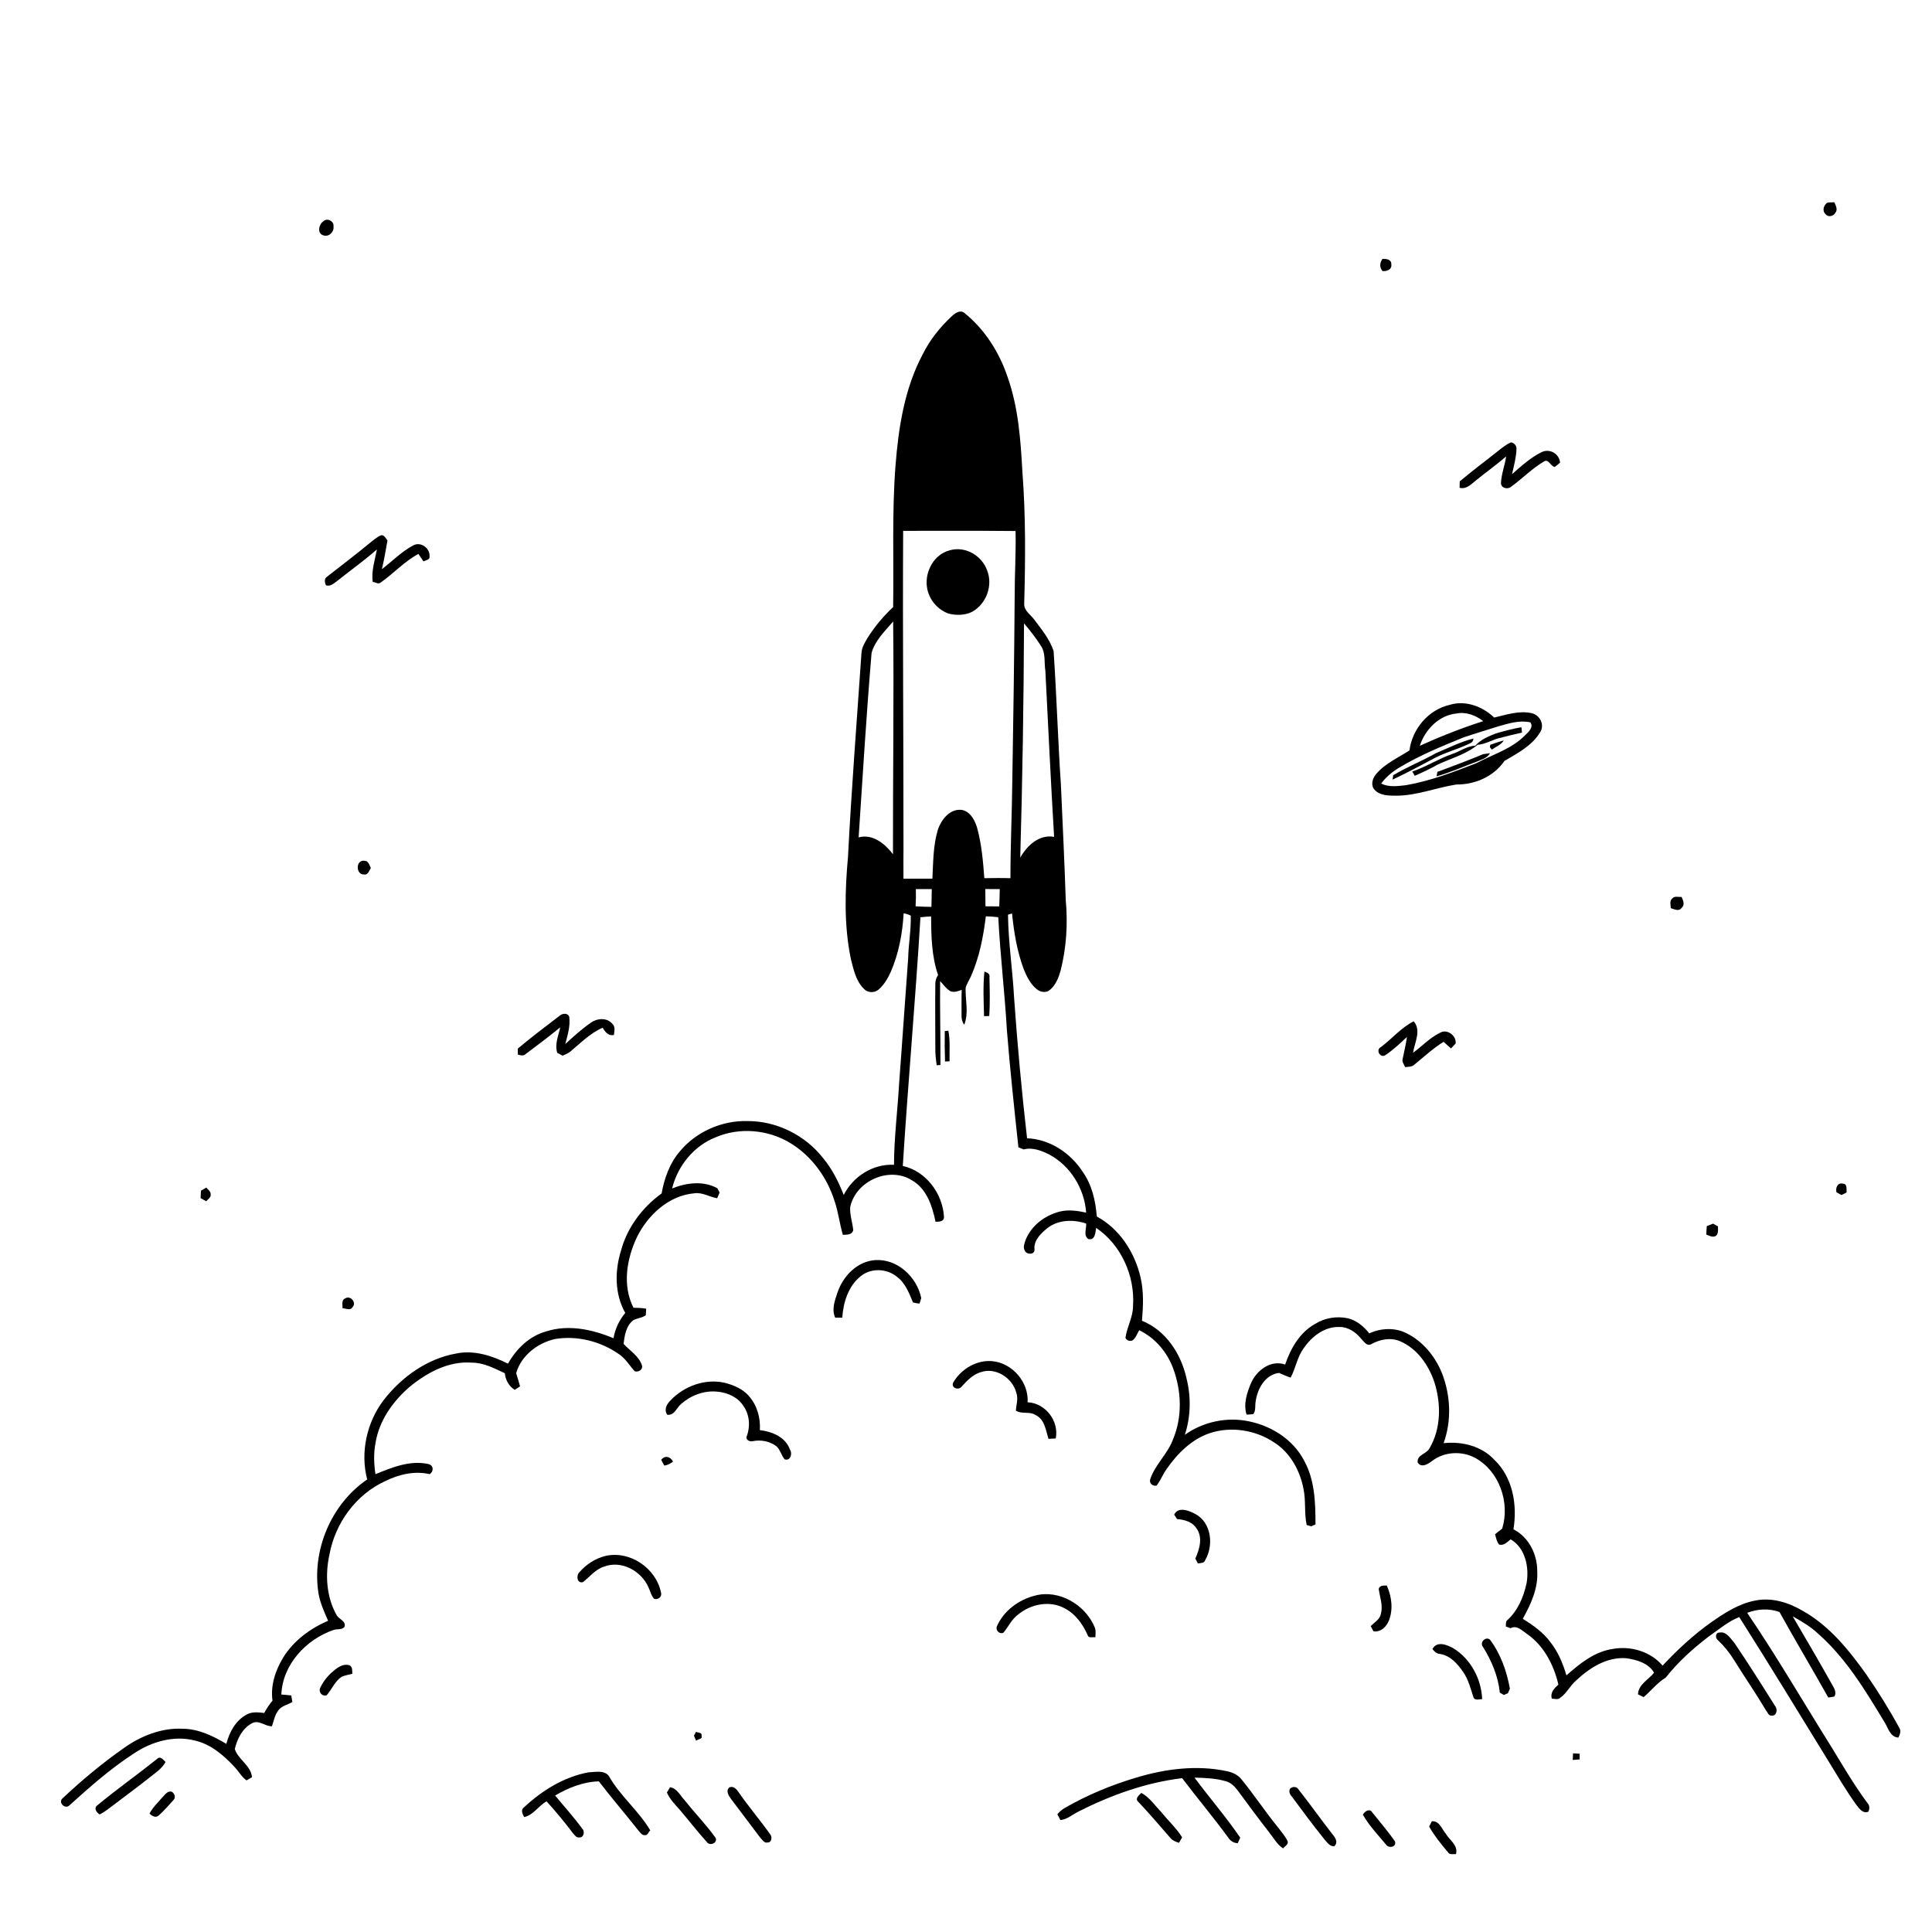 <svg xmlns="http://www.w3.org/2000/svg" viewBox="0 0 1024 1024" version="1.1">
<g id="Parent-Group"><g id="Group-rgba(0,0,0,0)" fill="rgba(0,0,0,0)">
<path fill="rgba(0,0,0,0)" opacity="1.00" d=" M 0.00 0.00 L 1024.00 0.00 L 1024.00 1024.00 L 0.00 1024.00 L 0.00 0.00 M 968.40 107.48 C 966.57 108.82 965.66 111.81 967.58 113.46 C 968.85 115.34 971.87 114.64 972.79 112.75 C 974.20 111.03 972.96 108.89 972.24 107.20 C 970.95 107.26 969.65 107.23 968.40 107.48 M 171.34 117.31 C 168.97 118.87 167.96 123.74 171.33 124.71 C 174.18 125.83 177.18 122.91 176.76 120.05 C 177.16 117.20 173.38 115.28 171.34 117.31 M 732.73 137.19 C 731.31 139.27 731.05 141.67 732.76 143.67 C 735.03 143.89 737.82 142.88 737.43 140.09 C 737.54 137.43 734.71 137.16 732.73 137.19 M 504.53 167.54 C 498.28 173.36 492.81 180.15 489.03 187.84 C 479.37 205.99 476.19 226.73 474.62 247.00 C 472.70 271.87 473.79 296.84 473.38 321.76 C 468.24 326.56 463.67 332.00 459.92 337.95 C 458.47 340.44 456.79 343.01 456.61 345.97 C 454.15 382.00 451.31 418.00 449.46 454.07 C 447.83 472.03 447.29 490.38 450.95 508.14 C 452.38 513.72 453.58 519.91 457.88 524.08 C 459.79 526.21 463.32 526.42 465.52 524.61 C 468.52 522.10 470.53 518.64 472.13 515.12 C 476.36 505.33 478.35 494.69 478.95 484.08 C 480.27 484.29 481.53 484.70 482.72 485.30 C 482.94 492.88 481.50 500.41 481.34 507.99 C 479.68 529.99 478.25 552.00 476.57 574.00 C 475.76 588.46 473.88 602.89 473.84 617.37 C 462.69 616.79 452.16 623.51 447.18 633.36 C 444.46 626.37 441.04 619.56 436.23 613.77 C 426.69 601.64 411.50 594.05 396.02 594.19 C 382.53 593.86 368.94 599.85 360.31 610.27 C 354.93 616.54 352.09 624.53 350.67 632.55 C 340.43 639.97 332.40 650.62 329.13 662.93 C 325.77 673.71 325.77 685.84 331.39 695.88 C 328.20 699.74 326.00 704.34 325.17 709.29 C 314.01 704.61 301.28 701.86 289.45 705.69 C 280.58 708.11 273.66 714.92 269.25 722.77 C 260.86 718.59 251.31 715.43 241.86 717.38 C 226.34 720.10 212.72 729.93 203.22 742.25 C 194.35 754.01 190.89 769.84 194.61 784.15 C 175.45 797.21 165.22 821.68 168.80 844.51 C 169.69 849.60 171.83 854.34 173.90 859.04 C 164.47 863.08 155.81 869.47 150.28 878.23 C 146.04 885.08 143.29 893.24 144.43 901.37 C 142.76 903.40 141.27 905.57 140.05 907.91 C 136.97 907.60 133.63 907.10 130.81 908.72 C 124.90 911.79 121.58 918.07 119.97 924.29 C 112.97 920.12 105.31 916.37 96.99 916.28 C 85.67 915.66 74.64 920.08 65.55 926.57 C 54.06 934.63 43.26 943.64 33.05 953.25 C 30.74 955.50 34.54 959.09 36.79 956.89 C 47.66 947.04 58.75 937.27 71.10 929.28 C 80.35 923.11 92.06 919.71 103.07 922.47 C 111.67 924.36 118.60 930.35 124.42 936.65 C 126.58 938.91 128.05 941.81 130.66 943.64 C 131.38 943.22 132.82 942.39 133.55 941.97 C 133.00 935.67 126.19 932.62 124.45 927.01 C 125.72 921.68 128.47 916.04 133.51 913.39 C 137.10 911.32 140.48 915.08 144.13 914.96 C 145.15 912.13 145.61 908.99 147.49 906.58 C 149.26 904.10 152.47 903.59 154.95 902.09 C 154.78 900.92 154.59 899.77 154.40 898.63 C 152.65 898.42 150.88 898.25 149.12 898.14 C 149.75 882.25 162.25 868.86 176.84 863.90 C 178.69 863.29 181.00 863.90 182.49 862.43 C 183.89 859.16 179.36 858.29 178.28 855.80 C 172.95 846.16 172.29 834.50 174.62 823.89 C 177.66 807.32 188.68 792.09 204.12 785.05 C 211.35 781.46 219.71 779.45 227.71 781.34 C 230.06 779.86 229.83 776.55 226.98 775.96 C 217.29 773.84 207.81 777.76 199.00 781.34 C 198.18 775.91 197.97 770.35 199.01 764.94 C 200.90 752.87 208.43 742.40 217.59 734.66 C 226.70 727.31 237.93 721.32 249.98 722.23 C 256.32 722.19 261.98 725.24 267.56 727.84 C 267.95 731.46 269.70 734.70 272.83 736.66 C 273.53 736.19 274.93 735.25 275.63 734.79 C 275.01 732.43 274.28 730.12 273.58 727.79 C 276.23 718.47 284.92 711.82 294.11 709.72 C 305.96 707.73 318.48 710.96 328.25 717.86 C 331.64 720.18 333.69 723.84 336.42 726.80 C 338.32 727.42 340.81 726.01 340.29 723.80 C 338.71 718.78 333.91 715.98 330.52 712.31 C 331.04 707.81 331.83 702.65 335.68 699.73 C 337.80 698.65 340.29 698.48 342.28 697.14 C 342.34 696.27 342.45 694.52 342.50 693.65 C 340.27 693.25 338.01 693.15 335.75 693.13 C 329.73 681.30 332.16 667.11 337.65 655.58 C 343.49 643.87 354.52 633.64 368.00 632.47 C 372.30 631.84 376.01 634.43 380.11 635.09 C 380.44 634.33 381.09 632.81 381.42 632.05 C 381.12 631.48 380.51 630.35 380.21 629.79 C 372.76 625.72 363.80 626.83 356.22 629.92 C 359.17 617.97 367.69 607.40 379.21 602.83 C 391.95 597.31 407.24 598.69 419.02 605.93 C 430.31 612.82 438.52 624.24 442.40 636.81 C 444.37 642.57 445.00 648.66 446.74 654.48 C 448.80 654.43 451.60 654.57 452.24 652.03 C 451.86 647.99 450.40 644.06 450.60 639.96 C 453.32 626.02 471.34 617.91 483.42 625.63 C 491.24 630.13 494.11 639.25 495.86 647.55 C 497.64 647.59 500.44 647.47 500.33 645.02 C 499.68 632.69 490.83 620.69 478.50 617.98 C 481.26 574.02 485.21 530.15 487.85 486.18 C 489.72 485.96 491.60 485.80 493.50 485.71 C 493.56 496.13 493.77 506.84 497.20 516.80 C 496.13 518.31 495.64 520.14 495.74 521.99 C 495.57 533.02 495.78 544.06 495.74 555.09 C 495.66 558.28 496.01 561.47 496.48 564.63 C 496.97 564.58 497.95 564.50 498.45 564.46 C 498.53 549.64 498.13 534.82 498.28 520.00 C 500.01 521.81 501.45 524.02 503.66 525.31 C 505.67 526.19 507.80 525.35 509.72 524.64 C 509.57 529.07 509.65 533.51 509.64 537.94 C 509.51 539.82 509.97 541.56 511.03 543.16 C 513.57 537.00 511.63 530.14 511.79 523.68 C 512.35 521.44 513.71 519.53 514.63 517.45 C 519.08 507.41 521.19 496.52 522.51 485.67 C 524.71 485.74 526.92 485.85 529.11 486.14 C 530.11 506.14 532.54 526.05 533.68 546.05 C 535.33 566.77 537.57 587.44 539.78 608.11 C 540.72 608.47 541.66 608.84 542.61 609.22 C 547.25 607.97 551.96 609.86 556.08 611.90 C 567.37 617.90 574.79 630.02 575.68 642.71 C 571.13 641.73 566.39 641.01 561.80 642.14 C 553.93 644.08 546.67 649.51 543.60 657.15 C 543.04 658.93 542.05 661.09 543.18 662.85 C 544.12 665.18 548.65 665.13 548.29 662.10 C 547.89 657.34 551.66 653.78 555.02 651.02 C 560.77 646.41 568.94 646.22 575.69 648.50 C 575.90 651.19 574.13 654.76 576.79 656.71 C 580.47 657.61 580.55 653.27 581.00 650.81 C 594.20 659.75 601.55 676.16 600.54 691.95 C 600.64 697.98 597.29 703.23 596.51 709.12 C 597.33 710.51 598.53 710.98 600.11 710.53 C 602.01 709.26 602.67 706.90 603.79 705.03 C 612.19 709.06 618.62 716.65 621.82 725.34 C 626.22 737.28 626.74 750.88 621.78 762.74 C 619.00 770.52 612.29 776.14 609.65 783.97 C 608.92 786.12 610.93 787.89 613.03 787.38 C 615.14 784.64 616.37 781.35 618.38 778.54 C 624.05 770.43 631.45 762.96 641.00 759.67 C 652.42 755.81 665.52 757.90 675.46 764.61 C 683.89 769.99 689.02 779.45 690.87 789.09 C 692.21 795.41 691.21 801.95 692.56 808.27 C 693.17 808.45 694.37 808.80 694.97 808.97 C 695.54 808.72 696.67 808.22 697.24 807.97 C 697.23 796.40 696.90 784.18 691.04 773.85 C 685.26 762.95 674.00 755.84 662.12 753.37 C 650.41 750.85 637.73 753.51 627.99 760.48 C 631.21 750.68 631.33 740.03 628.76 730.08 C 625.84 717.30 617.79 705.05 605.27 700.03 C 605.91 692.34 606.30 684.46 604.48 676.89 C 601.41 663.73 593.39 651.30 581.33 644.77 C 580.67 636.48 578.76 628.01 573.88 621.11 C 567.42 611.13 556.46 603.77 544.37 603.32 C 541.53 578.58 539.24 553.77 537.50 528.94 C 536.71 514.20 534.45 499.56 534.26 484.80 C 534.80 484.64 535.87 484.31 536.40 484.15 C 537.41 494.10 539.04 504.09 542.53 513.51 C 544.14 517.50 546.11 521.62 549.58 524.34 C 551.45 525.93 554.57 526.38 556.50 524.65 C 559.58 522.10 561.07 518.21 562.14 514.47 C 565.23 502.30 566.02 489.60 564.87 477.11 C 564.22 456.71 563.19 436.34 562.30 415.95 C 560.72 392.34 560.03 368.67 558.43 345.06 C 556.42 338.94 552.24 333.79 548.40 328.71 C 546.52 325.95 542.83 323.91 542.84 320.24 C 543.49 296.85 543.69 273.40 541.89 250.05 C 540.96 233.23 539.77 216.14 534.14 200.12 C 529.76 186.87 521.97 174.55 511.04 165.77 C 508.83 164.10 506.20 166.02 504.53 167.54 M 794.04 239.00 C 787.29 244.42 780.28 249.53 773.69 255.15 C 773.67 256.00 773.63 257.69 773.61 258.53 C 777.27 259.52 779.89 256.48 782.49 254.46 C 787.71 250.23 793.19 246.33 798.28 241.93 C 797.61 246.69 795.73 251.27 795.55 256.09 C 795.61 258.81 799.18 259.56 800.98 257.93 C 806.92 253.61 812.10 248.25 818.47 244.52 C 820.84 243.12 821.80 247.18 824.04 247.49 C 825.04 246.80 825.99 246.02 826.88 245.18 C 826.42 240.58 821.67 237.72 817.41 239.49 C 811.38 242.36 806.39 246.98 801.40 251.33 C 802.40 246.92 803.62 242.50 803.77 237.95 C 803.90 236.24 802.57 234.80 800.96 234.45 C 798.35 235.45 796.23 237.33 794.04 239.00 M 195.91 287.87 C 188.58 293.95 180.98 299.69 173.48 305.56 C 171.77 306.56 171.99 308.73 172.82 310.25 C 174.97 310.94 176.68 309.42 178.29 308.26 C 185.43 302.55 192.88 297.24 199.78 291.22 C 198.68 296.89 196.76 302.63 197.55 308.45 C 198.94 308.47 200.50 309.90 201.76 308.76 C 208.61 303.96 214.35 297.55 221.78 293.59 C 222.65 294.92 223.53 296.25 224.44 297.56 C 225.70 296.88 227.99 296.73 227.67 294.80 C 227.98 290.55 222.94 286.90 219.06 289.06 C 212.86 292.32 207.94 297.46 202.40 301.67 C 203.64 296.64 204.46 291.52 205.37 286.43 C 204.43 285.38 203.72 283.42 201.99 283.70 C 199.69 284.64 197.84 286.36 195.91 287.87 M 768.43 373.57 C 757.08 376.13 748.53 386.34 747.04 397.74 C 740.99 401.68 734.04 404.67 729.31 410.33 C 727.47 412.50 726.36 416.11 728.47 418.48 C 731.27 421.76 736.05 421.70 740.01 421.74 C 750.95 421.71 761.24 417.47 771.92 415.80 C 781.75 415.91 791.74 411.58 797.36 403.33 C 804.42 399.16 812.26 395.14 816.51 387.77 C 818.68 383.86 816.09 379.01 811.89 378.02 C 805.20 376.48 798.43 378.82 791.95 380.32 C 785.83 374.47 776.81 371.01 768.43 373.57 M 193.01 463.48 C 195.09 463.91 195.68 461.34 196.54 460.03 C 195.76 458.45 195.24 456.12 193.00 456.22 C 188.43 455.73 188.54 463.77 193.01 463.48 M 886.33 476.22 C 884.77 477.51 885.50 479.62 885.56 481.33 C 887.38 481.88 889.77 483.26 891.24 481.26 C 893.17 479.60 892.15 477.28 891.27 475.39 C 889.65 475.54 887.47 474.74 886.33 476.22 M 521.57 538.59 C 522.49 538.56 523.40 538.53 524.33 538.50 C 524.77 531.67 524.59 524.81 524.43 517.97 C 524.81 516.10 523.22 515.45 521.75 514.96 C 520.96 522.79 521.36 530.72 521.57 538.59 M 296.52 538.44 C 289.07 544.11 281.60 549.78 274.42 555.79 C 274.43 556.84 274.45 557.90 274.47 558.97 C 275.90 559.32 277.42 559.87 278.62 558.65 C 284.81 554.06 290.96 549.38 296.94 544.51 C 295.98 548.94 293.92 553.46 295.35 558.02 C 296.06 558.40 297.47 559.15 298.18 559.53 C 299.61 558.90 301.11 558.32 302.33 557.32 C 307.76 552.81 312.82 547.59 319.39 544.72 C 320.80 546.91 322.37 549.26 325.40 548.53 C 325.61 546.53 326.29 544.06 324.47 542.57 C 321.65 539.22 316.43 539.67 313.15 542.07 C 308.32 545.43 303.91 549.38 299.61 553.38 C 300.82 548.75 302.33 543.92 301.73 539.08 C 301.13 536.67 297.96 537.04 296.52 538.44 M 732.00 554.91 C 728.97 556.34 731.39 560.86 734.16 559.32 C 738.36 556.54 742.03 553.04 745.71 549.62 C 745.17 553.51 744.25 557.33 743.45 561.17 C 742.94 562.80 744.16 564.20 744.78 565.59 C 746.36 565.37 748.16 565.57 749.46 564.43 C 754.61 560.27 759.48 555.68 765.12 552.18 C 766.46 553.30 767.68 554.56 769.02 555.70 C 769.90 554.86 770.74 553.97 771.53 553.04 C 772.02 548.96 766.98 545.11 763.26 547.39 C 757.85 549.99 753.73 554.52 748.93 558.02 C 749.77 552.63 753.49 546.08 749.27 541.32 C 742.67 544.64 737.85 550.51 732.00 554.91 M 500.75 546.50 C 500.65 551.87 500.71 557.25 500.88 562.63 C 501.68 562.58 502.49 562.54 503.30 562.50 C 503.16 557.09 503.70 551.62 502.65 546.28 C 502.18 546.33 501.22 546.44 500.75 546.50 M 973.39 631.96 C 974.26 632.42 975.14 632.90 976.02 633.39 C 976.92 632.93 977.82 632.47 978.74 632.03 C 978.57 630.39 979.22 627.41 976.81 627.38 C 973.97 626.60 972.72 629.65 973.39 631.96 M 106.51 631.09 C 106.41 632.39 106.35 633.70 106.31 635.02 C 107.07 635.43 108.57 636.27 109.32 636.69 C 110.20 635.56 111.96 634.67 111.65 633.00 C 111.76 631.42 110.18 630.55 109.34 629.45 C 108.63 629.86 107.22 630.68 106.51 631.09 M 904.63 649.86 C 904.50 651.34 904.42 652.83 904.38 654.33 C 905.85 654.91 907.37 655.82 909.03 655.28 C 911.03 654.25 910.50 651.85 910.57 650.01 C 909.92 649.65 908.62 648.92 907.97 648.56 C 906.85 648.99 905.74 649.42 904.63 649.86 M 443.90 685.02 C 442.48 689.28 440.65 694.03 442.69 698.40 C 443.62 698.40 445.48 698.39 446.41 698.38 C 447.00 690.21 449.61 681.54 456.32 676.32 C 461.76 671.93 470.12 672.32 475.42 676.74 C 479.87 680.06 481.84 685.39 483.90 690.32 C 485.02 690.67 486.20 690.76 487.37 690.95 C 487.59 690.22 488.05 688.75 488.28 688.02 C 486.00 676.85 475.66 667.10 463.88 667.88 C 454.35 668.53 446.83 676.34 443.90 685.02 M 181.57 693.41 C 183.23 693.47 185.76 694.78 186.79 692.87 C 189.28 690.56 185.70 686.37 183.07 688.14 C 180.82 688.93 181.62 691.60 181.57 693.41 M 696.82 701.82 C 688.82 706.35 684.03 714.79 681.16 723.25 C 673.54 720.55 666.03 726.30 663.08 733.05 C 660.89 738.24 658.95 744.17 660.70 749.77 C 661.89 749.71 663.10 749.70 664.29 749.51 C 665.71 747.59 665.11 745.08 665.51 742.89 C 666.43 736.14 670.49 728.60 677.93 727.67 C 679.94 728.57 681.96 729.46 684.07 730.16 C 686.74 725.20 687.51 719.38 690.87 714.77 C 695.11 708.46 702.00 703.01 709.97 703.33 C 714.56 703.27 718.59 706.08 721.40 709.50 C 722.86 710.99 724.51 713.86 726.97 712.34 C 731.58 709.82 737.15 708.77 742.13 710.91 C 751.10 714.76 757.18 723.46 760.22 732.49 C 763.86 743.89 763.87 757.12 757.66 767.63 C 756.12 770.68 750.94 770.99 751.37 775.10 C 753.33 778.33 757.07 775.87 759.22 774.22 C 765.55 769.41 774.63 768.95 781.62 772.58 C 794.63 779.54 800.46 796.36 796.19 810.21 C 794.92 811.19 793.65 812.17 792.40 813.17 C 792.96 815.00 793.23 817.04 794.49 818.59 C 797.05 819.46 798.87 817.28 800.67 815.88 C 808.50 820.45 810.57 830.73 809.13 839.07 C 807.55 846.42 804.45 853.82 798.72 858.89 C 797.91 859.70 798.32 861.03 798.10 862.08 C 798.74 862.31 800.01 862.75 800.65 862.98 C 804.16 861.12 806.90 864.49 809.63 866.22 C 818.40 872.47 823.63 882.60 825.98 892.90 C 823.76 894.82 821.54 897.11 822.51 900.33 C 823.91 900.31 825.61 901.03 826.82 899.96 C 830.43 897.52 832.19 893.31 835.52 890.56 C 842.65 883.89 851.86 878.07 862.01 878.90 C 867.47 879.70 873.74 881.47 876.69 886.57 C 873.75 890.27 868.30 892.84 868.17 898.04 C 868.92 898.41 870.43 899.14 871.18 899.51 C 875.16 896.11 878.40 891.87 882.93 889.11 C 889.42 880.84 897.31 873.77 905.64 867.40 C 910.90 863.76 915.83 859.48 921.82 857.06 C 937.67 882.02 953.04 907.28 968.53 932.47 C 973.58 940.67 978.40 949.05 984.08 956.85 C 985.56 958.74 987.45 961.40 990.24 960.24 C 991.07 958.64 990.96 956.80 989.68 955.50 C 982.75 946.13 976.86 936.07 970.81 926.13 C 955.91 902.36 941.82 878.06 926.05 854.85 C 931.45 852.72 937.69 852.39 943.17 854.39 C 951.57 869.61 960.52 884.54 969.02 899.71 C 970.09 899.56 971.19 899.45 972.27 899.19 C 973.40 897.28 972.44 895.21 971.42 893.53 C 964.49 881.15 957.35 868.90 950.15 856.68 C 954.99 859.42 959.88 862.21 963.90 866.14 C 978.51 879.05 988.65 895.95 998.64 912.47 C 1000.73 915.58 1001.68 920.69 1006.18 920.95 C 1007.08 919.19 1007.79 917.29 1006.51 915.54 C 1001.31 905.95 995.51 896.68 989.32 887.69 C 980.02 874.63 969.60 861.63 955.36 853.71 C 947.86 849.27 938.84 846.51 930.13 848.36 C 921.58 850.03 914.11 854.84 907.08 859.77 C 897.61 866.44 889.12 874.38 881.20 882.80 C 874.86 875.39 864.50 872.27 855.02 873.94 C 845.30 875.27 837.35 881.67 830.25 887.98 C 828.37 881.67 825.80 875.47 821.69 870.29 C 817.84 865.13 812.53 861.35 807.10 858.01 C 811.36 850.33 815.27 841.94 814.77 832.93 C 814.88 823.95 810.35 814.72 802.16 810.56 C 804.29 797.69 801.86 783.15 792.12 773.81 C 785.35 766.42 774.84 763.86 765.14 764.90 C 769.48 752.92 768.86 739.46 764.22 727.68 C 760.62 718.86 754.16 710.93 745.54 706.67 C 739.37 703.51 731.96 703.89 725.74 706.70 C 722.84 703.07 719.10 699.86 714.50 698.74 C 708.49 697.43 702.01 698.51 696.82 701.82 M 505.31 732.61 C 503.74 735.59 508.06 737.15 509.73 734.89 C 512.61 731.76 515.67 728.43 519.93 727.25 C 527.80 724.56 536.63 730.36 538.64 738.13 C 539.82 741.24 538.62 744.50 538.45 747.67 C 541.62 749.70 545.70 747.90 548.88 750.00 C 553.73 752.29 554.29 758.08 555.70 762.61 C 556.98 762.56 558.27 762.50 559.57 762.42 C 561.43 753.18 554.10 743.67 544.65 743.23 C 545.32 732.56 536.56 722.43 525.95 721.45 C 517.64 720.66 509.48 725.59 505.31 732.61 M 355.33 742.31 C 353.30 744.31 351.81 747.19 353.66 749.85 C 357.55 750.34 358.56 746.09 361.06 744.08 C 366.20 739.57 373.13 736.93 380.00 737.59 C 385.40 738.02 390.93 740.40 393.95 745.08 C 397.24 749.63 397.78 755.81 395.87 761.03 C 394.83 762.93 397.29 764.36 398.95 763.85 C 403.31 762.99 407.99 763.85 411.56 766.57 C 413.54 768.47 414.15 771.33 415.84 773.46 C 418.97 774.53 420.16 770.43 418.67 768.29 C 416.33 761.62 409.23 758.78 402.75 757.99 C 403.13 751.55 401.31 744.85 396.97 739.98 C 393.71 736.14 388.86 734.14 384.10 732.90 C 373.71 730.55 362.51 734.66 355.33 742.31 M 350.45 773.75 C 350.98 774.75 351.53 775.76 352.07 776.77 C 353.82 776.60 355.31 775.74 356.68 774.70 C 355.49 771.99 352.29 771.18 350.45 773.75 M 622.34 802.78 C 622.72 803.37 623.47 804.54 623.85 805.12 C 627.67 805.47 631.81 806.50 634.06 809.92 C 637.68 814.75 635.79 821.07 633.55 826.06 C 633.89 826.71 634.56 828.02 634.90 828.67 C 636.35 828.35 638.32 828.65 638.81 826.83 C 643.36 818.99 642.10 807.07 633.60 802.47 C 630.29 800.69 624.56 798.31 622.34 802.78 M 320.55 824.76 C 315.35 826.11 310.66 829.22 307.14 833.26 C 305.33 834.94 305.71 839.37 308.95 838.58 C 312.60 835.75 315.55 831.77 320.15 830.36 C 329.36 826.78 339.93 832.65 343.71 841.32 C 344.68 843.35 345.12 845.72 346.71 847.42 C 348.90 848.04 351.07 846.26 350.31 843.97 C 347.67 831.02 333.56 821.53 320.55 824.76 M 730.74 842.11 C 731.30 846.44 733.11 850.81 731.92 855.22 C 731.46 858.30 728.53 859.85 726.50 861.84 C 726.86 862.54 727.60 863.94 727.96 864.64 C 731.78 865.20 734.88 862.24 736.15 858.90 C 738.53 852.93 737.59 846.12 735.04 840.37 C 733.39 840.42 731.39 840.13 730.74 842.11 M 548.47 845.73 C 539.83 847.93 531.94 853.79 528.33 862.08 C 527.61 864.20 529.81 866.43 531.91 865.30 C 534.53 862.09 536.29 858.09 539.76 855.64 C 546.33 850.24 556.10 848.22 563.85 852.22 C 569.80 855.12 573.86 860.71 576.47 866.64 C 576.97 868.49 579.19 867.52 580.57 867.79 C 580.67 865.90 580.95 863.89 580.06 862.15 C 575.04 850.40 561.13 842.27 548.47 845.73 M 911.39 865.29 C 909.10 865.24 909.00 868.24 910.54 869.34 C 913.85 872.45 916.70 876.00 919.08 879.87 C 924.69 888.90 930.74 897.65 936.17 906.79 C 936.97 907.67 937.43 909.57 938.98 909.28 C 941.77 909.67 942.31 905.86 940.81 904.18 C 933.78 892.97 926.71 881.77 919.29 870.81 C 917.22 868.47 915.03 864.59 911.39 865.29 M 785.99 872.87 C 790.59 880.27 794.03 888.38 794.94 897.12 C 795.47 897.44 796.53 898.06 797.05 898.38 C 797.60 898.14 798.68 897.67 799.23 897.43 C 799.56 896.63 799.91 895.85 800.27 895.07 C 798.65 885.82 795.41 876.73 789.79 869.15 C 787.66 867.02 784.01 870.40 785.99 872.87 M 759.22 874.00 C 760.17 875.27 761.34 876.47 763.04 876.60 C 768.65 877.38 772.63 881.94 775.64 886.37 C 778.29 890.28 779.42 894.90 780.88 899.33 C 781.41 901.55 783.96 900.60 785.57 900.57 C 785.19 890.04 779.54 879.30 770.44 873.72 C 767.05 871.75 761.63 869.57 759.22 874.00 M 175.61 886.63 C 173.07 888.97 170.93 891.80 169.55 894.99 C 168.94 897.20 170.90 899.28 173.15 898.54 C 175.89 895.38 177.43 891.16 181.03 888.77 C 182.82 887.91 184.83 887.67 186.73 887.15 C 186.62 885.51 187.00 883.46 185.19 882.62 C 181.44 881.53 178.21 884.33 175.61 886.63 M 368.92 917.90 C 368.64 918.41 368.09 919.44 367.81 919.95 C 368.18 920.83 368.56 921.72 368.95 922.63 C 369.81 921.71 372.54 921.90 371.82 920.00 C 372.31 918.15 369.97 918.48 368.92 917.90 M 833.73 929.32 C 833.66 930.47 833.61 931.64 833.58 932.82 C 834.80 932.71 836.02 932.61 837.26 932.52 C 837.25 931.50 837.24 930.50 837.24 929.50 C 836.06 929.44 834.89 929.37 833.73 929.32 M 83.23 932.29 C 72.86 940.58 61.97 948.26 51.75 956.73 C 49.50 958.20 51.05 960.65 52.83 961.69 C 56.04 960.11 58.72 957.70 61.60 955.62 C 67.42 951.12 73.40 946.83 79.14 942.23 C 82.24 939.71 85.82 937.51 87.75 933.87 C 86.43 932.73 85.03 930.46 83.23 932.29 M 602.11 942.20 C 588.98 946.13 576.23 951.39 564.36 958.25 C 562.82 959.07 561.57 960.28 560.43 961.58 C 560.83 962.36 561.63 963.91 562.03 964.68 C 565.74 964.28 568.55 961.64 571.79 960.06 C 588.96 951.39 607.38 944.80 626.55 942.46 C 634.57 953.04 643.13 963.21 650.97 973.93 C 652.10 975.71 653.87 976.88 656.03 976.92 C 656.46 975.93 656.90 974.97 657.35 974.01 C 649.84 962.97 641.05 952.89 633.12 942.18 C 638.73 942.30 644.43 942.53 649.85 944.13 C 652.43 944.85 654.38 946.87 655.98 948.94 C 661.48 956.39 666.97 963.86 672.67 971.17 C 675.02 974.10 676.83 977.58 680.06 979.69 C 680.93 978.55 682.86 977.73 682.54 976.02 C 681.24 973.25 679.16 970.98 677.37 968.54 C 670.61 960.22 664.67 951.27 657.91 942.96 C 656.00 940.62 653.15 939.37 650.27 938.76 C 634.28 935.35 617.62 937.52 602.11 942.20 M 277.83 957.83 C 275.80 959.20 276.92 961.38 277.79 963.08 C 282.73 962.08 285.39 957.08 289.69 954.75 C 294.56 960.11 299.20 965.69 303.55 971.49 C 304.52 972.46 305.40 974.20 307.06 973.86 C 309.37 974.12 310.13 970.76 308.67 969.33 C 304.20 963.17 299.06 957.53 294.23 951.66 C 301.26 947.54 309.17 944.37 317.40 944.16 C 324.24 953.09 331.60 961.61 338.56 970.45 C 339.47 971.41 340.34 972.89 341.91 972.67 C 343.35 972.82 343.70 970.86 344.66 970.15 C 338.49 959.68 328.64 951.87 322.67 941.26 C 320.13 938.05 315.38 939.24 311.85 939.39 C 298.96 941.76 287.33 949.00 277.83 957.83 M 386.60 947.33 C 384.49 949.11 386.16 951.68 387.41 953.42 C 392.61 960.27 397.77 967.15 402.96 974.02 C 404.02 975.06 405.09 977.07 406.87 976.55 C 408.92 976.69 409.34 973.79 408.40 972.48 C 402.92 964.74 396.74 957.52 391.33 949.72 C 390.30 948.12 388.65 946.49 386.60 947.33 M 684.49 947.52 C 682.89 948.15 683.25 950.64 684.32 951.71 C 690.11 959.55 695.93 967.39 702.04 974.99 C 703.45 976.51 704.75 978.62 707.10 978.60 C 709.56 976.44 707.69 973.93 706.06 971.97 C 700.05 964.23 694.36 956.24 688.31 948.53 C 687.52 947.17 685.85 946.76 684.49 947.52 M 355.15 947.28 C 354.73 947.97 353.89 949.35 353.47 950.04 C 355.03 953.73 357.95 956.56 360.54 959.54 C 365.28 965.08 369.71 970.90 374.63 976.29 C 376.10 978.64 380.56 976.81 379.28 974.09 C 374.25 967.09 368.20 960.88 362.86 954.13 C 360.47 951.66 358.90 947.89 355.15 947.28 M 86.31 952.36 C 83.84 955.21 81.02 957.82 79.26 961.21 C 80.49 962.47 82.48 963.70 84.10 962.27 C 86.96 959.71 89.49 956.79 92.05 953.93 C 93.33 952.61 92.41 950.47 91.02 949.63 C 88.88 949.09 87.60 951.03 86.31 952.36 M 603.14 954.84 C 609.04 960.98 614.52 967.52 620.13 973.93 C 621.30 975.46 623.11 976.16 624.90 976.74 C 625.31 976.01 626.14 974.55 626.55 973.82 C 623.48 968.90 619.13 964.97 615.52 960.48 C 612.12 956.96 609.31 952.67 604.93 950.27 C 603.84 951.38 601.46 953.15 603.14 954.84 M 722.35 961.81 C 725.63 967.60 730.30 972.46 734.53 977.56 C 735.90 979.83 740.34 979.09 739.38 976.02 C 735.70 970.67 731.41 965.74 727.37 960.67 C 725.99 958.26 723.30 960.01 722.35 961.81 M 757.48 968.14 C 760.21 972.98 763.76 977.34 767.34 981.59 C 768.23 983.22 770.16 982.65 771.68 982.71 C 773.00 978.06 768.35 975.38 766.27 971.88 C 764.14 969.35 762.93 964.96 758.89 965.32 C 758.54 966.02 757.83 967.44 757.48 968.14 Z" />
<path fill="rgba(0,0,0,0)" opacity="1.00" d=" M 478.69 281.36 C 498.55 281.39 518.41 281.24 538.27 281.45 C 538.53 292.97 537.78 304.48 537.80 316.00 C 537.56 348.35 537.11 380.68 536.56 413.02 C 536.37 430.50 535.56 447.97 535.55 465.46 C 530.93 465.31 526.32 465.37 521.71 465.45 C 521.07 456.74 520.32 447.98 518.10 439.51 C 516.99 435.33 514.70 430.49 510.16 429.34 C 503.58 428.21 498.79 434.44 497.02 440.02 C 494.54 448.33 494.64 457.13 494.19 465.72 C 489.07 465.68 483.96 465.71 478.85 465.75 C 478.76 460.16 478.89 454.57 478.86 448.99 C 478.90 393.11 478.39 337.24 478.69 281.36 M 503.43 291.66 C 493.78 294.09 488.74 305.78 492.23 314.79 C 493.96 319.56 497.91 323.43 502.65 325.20 C 506.78 326.23 511.41 326.20 515.28 324.25 C 522.69 320.16 526.35 310.44 523.26 302.50 C 520.57 294.58 511.66 289.26 503.43 291.66 Z" />
<path fill="rgba(0,0,0,0)" opacity="1.00" d=" M 461.95 346.10 C 463.74 339.50 469.05 334.49 473.39 329.40 C 473.84 370.52 473.23 411.65 473.29 452.77 C 469.08 447.22 462.56 441.80 455.09 443.84 C 457.24 411.25 459.21 378.64 461.95 346.10 Z" />
<path fill="rgba(0,0,0,0)" opacity="1.00" d=" M 542.75 330.42 C 545.95 334.16 548.99 338.05 551.65 342.20 C 554.35 346.13 553.34 351.12 554.07 355.59 C 555.55 384.91 556.96 414.24 558.69 443.55 C 550.76 442.12 544.31 448.19 540.75 454.58 C 541.93 413.20 542.60 371.82 542.75 330.42 Z" />
<path fill="rgba(0,0,0,0)" opacity="1.00" d=" M 771.93 378.17 C 777.03 377.15 782.12 379.12 786.14 382.22 C 774.67 385.90 763.48 390.31 752.52 395.28 C 755.35 386.70 762.63 379.12 771.93 378.17 Z" />
<path fill="rgba(0,0,0,0)" opacity="1.00" d=" M 794.47 384.88 C 799.85 383.38 805.51 381.59 811.13 382.87 C 812.95 385.38 810.26 387.85 808.54 389.48 C 801.43 396.92 791.31 399.80 782.47 404.52 C 770.32 409.24 758.04 413.95 745.15 416.17 C 740.80 416.67 736.11 417.33 732.04 415.31 C 734.61 411.80 738.03 408.99 741.75 406.77 C 752.52 400.31 764.17 395.53 775.78 390.81 C 781.97 388.72 788.24 386.86 794.47 384.88 M 792.88 388.72 C 788.90 390.30 784.85 391.92 781.95 395.22 C 777.48 395.40 773.78 398.29 769.64 399.65 C 762.36 402.19 755.83 406.46 748.53 408.93 C 748.86 409.50 749.53 410.64 749.86 411.21 C 754.01 409.34 758.17 407.46 762.12 405.18 C 769.20 401.87 777.06 399.83 783.17 394.75 C 787.05 394.49 790.43 392.40 794.10 391.34 C 798.26 390.21 802.47 389.27 806.67 388.28 C 806.57 387.33 806.47 386.39 806.39 385.45 C 801.81 386.19 797.34 387.46 792.88 388.72 M 761.10 399.17 C 753.70 403.40 745.70 406.46 738.42 410.91 C 738.34 411.48 738.18 412.63 738.10 413.20 C 745.73 409.64 753.14 405.63 760.58 401.69 C 765.99 398.85 771.94 397.28 777.50 394.76 C 778.93 394.01 781.00 393.61 780.91 391.44 C 774.01 393.17 767.65 396.48 761.10 399.17 M 789.88 394.75 C 789.83 395.07 789.72 395.70 789.67 396.02 C 790.00 396.44 790.34 396.87 790.68 397.31 C 792.85 395.74 795.60 394.84 797.03 392.43 C 794.60 393.09 792.24 393.92 789.88 394.75 M 761.86 409.11 C 761.75 409.71 761.51 410.90 761.39 411.49 C 768.61 409.44 775.51 406.39 782.53 403.76 C 785.11 402.56 788.25 401.92 789.75 399.20 C 788.83 399.33 787.00 399.60 786.09 399.73 C 778.10 403.07 769.97 406.08 761.86 409.11 Z" />
<path fill="rgba(0,0,0,0)" opacity="1.00" d=" M 485.42 471.23 C 488.23 471.27 491.04 471.22 493.86 471.22 C 493.84 474.37 493.78 477.51 493.69 480.66 C 490.88 480.65 488.08 480.53 485.28 480.36 C 485.47 477.32 485.51 474.27 485.42 471.23 Z" />
<path fill="rgba(0,0,0,0)" opacity="1.00" d=" M 522.23 471.21 C 524.78 471.22 527.33 471.20 529.89 471.24 C 529.86 474.30 529.74 477.36 529.63 480.42 C 527.19 480.40 524.75 480.40 522.32 480.36 C 522.30 477.31 522.29 474.26 522.23 471.21 Z" />
</g>
<g id="Group-000000" fill="#000000">
<path fill="#000000" opacity="1.00" d=" M 968.40 107.48 C 969.65 107.23 970.95 107.26 972.24 107.20 C 972.96 108.89 974.20 111.03 972.79 112.75 C 971.87 114.64 968.85 115.34 967.58 113.46 C 965.66 111.81 966.57 108.82 968.40 107.48 Z" />
<path fill="#000000" opacity="1.00" d=" M 171.34 117.31 C 173.38 115.28 177.16 117.20 176.76 120.05 C 177.18 122.91 174.18 125.83 171.33 124.71 C 167.96 123.74 168.97 118.87 171.34 117.31 Z" />
<path fill="#000000" opacity="1.00" d=" M 732.73 137.19 C 734.71 137.16 737.54 137.43 737.43 140.09 C 737.82 142.88 735.03 143.89 732.76 143.67 C 731.05 141.67 731.31 139.27 732.73 137.19 Z" />
<path fill="#000000" opacity="1.00" d=" M 504.53 167.54 C 506.20 166.02 508.83 164.10 511.04 165.77 C 521.97 174.55 529.76 186.87 534.14 200.12 C 539.77 216.14 540.96 233.23 541.89 250.05 C 543.69 273.40 543.49 296.85 542.84 320.24 C 542.83 323.91 546.52 325.95 548.40 328.71 C 552.24 333.79 556.42 338.94 558.43 345.06 C 560.03 368.67 560.72 392.34 562.30 415.95 C 563.19 436.34 564.22 456.71 564.87 477.11 C 566.02 489.60 565.23 502.30 562.14 514.47 C 561.07 518.21 559.58 522.10 556.50 524.65 C 554.57 526.38 551.45 525.93 549.58 524.34 C 546.11 521.62 544.14 517.50 542.53 513.51 C 539.04 504.09 537.41 494.10 536.40 484.15 C 535.87 484.31 534.80 484.64 534.26 484.80 C 534.45 499.56 536.71 514.20 537.50 528.94 C 539.24 553.77 541.53 578.58 544.37 603.32 C 556.46 603.77 567.42 611.13 573.88 621.11 C 578.76 628.01 580.67 636.48 581.33 644.77 C 593.39 651.30 601.41 663.73 604.48 676.89 C 606.30 684.46 605.91 692.34 605.27 700.03 C 617.79 705.05 625.84 717.30 628.76 730.08 C 631.33 740.03 631.21 750.68 627.99 760.48 C 637.73 753.51 650.41 750.85 662.12 753.37 C 674.00 755.84 685.26 762.95 691.04 773.85 C 696.90 784.18 697.23 796.40 697.24 807.97 C 696.67 808.22 695.54 808.72 694.97 808.97 C 694.37 808.80 693.17 808.45 692.56 808.27 C 691.21 801.95 692.21 795.41 690.87 789.09 C 689.02 779.45 683.89 769.99 675.46 764.61 C 665.52 757.90 652.42 755.81 641.00 759.67 C 631.45 762.96 624.05 770.43 618.38 778.54 C 616.37 781.35 615.14 784.64 613.03 787.38 C 610.93 787.89 608.92 786.12 609.65 783.97 C 612.29 776.14 619.00 770.52 621.78 762.74 C 626.74 750.88 626.22 737.28 621.82 725.34 C 618.62 716.65 612.19 709.06 603.79 705.03 C 602.67 706.90 602.01 709.26 600.11 710.53 C 598.53 710.98 597.33 710.51 596.51 709.12 C 597.29 703.23 600.64 697.98 600.54 691.95 C 601.55 676.16 594.20 659.75 581.00 650.81 C 580.55 653.27 580.47 657.61 576.79 656.71 C 574.13 654.76 575.90 651.19 575.69 648.50 C 568.94 646.22 560.77 646.41 555.02 651.02 C 551.66 653.78 547.89 657.34 548.29 662.10 C 548.65 665.13 544.12 665.18 543.18 662.85 C 542.05 661.09 543.04 658.93 543.60 657.15 C 546.67 649.51 553.93 644.08 561.80 642.14 C 566.39 641.01 571.13 641.73 575.68 642.71 C 574.79 630.02 567.37 617.90 556.08 611.90 C 551.96 609.86 547.25 607.97 542.61 609.22 C 541.66 608.84 540.72 608.47 539.78 608.11 C 537.57 587.44 535.33 566.77 533.68 546.05 C 532.54 526.05 530.11 506.14 529.11 486.14 C 526.92 485.85 524.71 485.74 522.51 485.67 C 521.19 496.52 519.08 507.41 514.63 517.45 C 513.71 519.53 512.35 521.44 511.79 523.68 C 511.63 530.14 513.57 537.00 511.03 543.16 C 509.97 541.56 509.51 539.82 509.64 537.94 C 509.65 533.51 509.57 529.07 509.72 524.64 C 507.80 525.35 505.67 526.19 503.66 525.31 C 501.45 524.02 500.01 521.81 498.28 520.00 C 498.13 534.82 498.53 549.64 498.45 564.46 C 497.95 564.50 496.97 564.58 496.48 564.63 C 496.01 561.47 495.66 558.28 495.74 555.09 C 495.78 544.06 495.57 533.02 495.74 521.99 C 495.64 520.14 496.13 518.31 497.20 516.80 C 493.77 506.84 493.56 496.13 493.50 485.71 C 491.60 485.80 489.72 485.96 487.85 486.18 C 485.21 530.15 481.26 574.02 478.50 617.98 C 490.83 620.69 499.68 632.69 500.33 645.02 C 500.44 647.47 497.64 647.59 495.86 647.55 C 494.11 639.25 491.24 630.13 483.42 625.63 C 471.34 617.91 453.32 626.02 450.60 639.96 C 450.40 644.06 451.86 647.99 452.24 652.03 C 451.60 654.57 448.80 654.43 446.74 654.48 C 445.00 648.66 444.37 642.57 442.40 636.81 C 438.52 624.24 430.31 612.82 419.02 605.93 C 407.24 598.69 391.95 597.31 379.21 602.83 C 367.69 607.40 359.17 617.97 356.22 629.92 C 363.80 626.83 372.76 625.72 380.21 629.79 C 380.51 630.35 381.12 631.48 381.42 632.05 C 381.09 632.81 380.44 634.33 380.11 635.09 C 376.01 634.43 372.30 631.84 368.00 632.47 C 354.52 633.64 343.49 643.87 337.65 655.58 C 332.16 667.11 329.73 681.30 335.75 693.13 C 338.01 693.15 340.27 693.25 342.50 693.65 C 342.45 694.52 342.34 696.27 342.28 697.14 C 340.29 698.48 337.80 698.65 335.68 699.73 C 331.83 702.65 331.04 707.81 330.52 712.31 C 333.91 715.98 338.71 718.78 340.29 723.80 C 340.81 726.01 338.32 727.42 336.42 726.80 C 333.69 723.84 331.64 720.18 328.25 717.86 C 318.48 710.96 305.96 707.73 294.11 709.72 C 284.92 711.82 276.23 718.47 273.58 727.79 C 274.28 730.12 275.01 732.43 275.63 734.79 C 274.93 735.25 273.53 736.19 272.83 736.66 C 269.70 734.70 267.95 731.46 267.56 727.84 C 261.98 725.24 256.32 722.19 249.98 722.23 C 237.93 721.32 226.70 727.31 217.59 734.66 C 208.43 742.40 200.90 752.87 199.01 764.94 C 197.97 770.35 198.18 775.91 199.00 781.34 C 207.81 777.76 217.29 773.84 226.98 775.96 C 229.83 776.55 230.06 779.86 227.71 781.34 C 219.71 779.45 211.35 781.46 204.12 785.05 C 188.68 792.09 177.66 807.32 174.62 823.89 C 172.29 834.50 172.95 846.16 178.28 855.80 C 179.36 858.29 183.89 859.16 182.49 862.43 C 181.00 863.90 178.69 863.29 176.84 863.90 C 162.25 868.86 149.75 882.25 149.12 898.14 C 150.88 898.25 152.65 898.42 154.40 898.63 C 154.59 899.77 154.78 900.92 154.95 902.09 C 152.47 903.59 149.26 904.10 147.49 906.58 C 145.61 908.99 145.15 912.13 144.13 914.96 C 140.48 915.08 137.10 911.32 133.51 913.39 C 128.47 916.04 125.72 921.68 124.45 927.01 C 126.19 932.62 133.00 935.67 133.55 941.97 C 132.82 942.39 131.38 943.22 130.66 943.64 C 128.05 941.81 126.58 938.91 124.42 936.65 C 118.60 930.35 111.67 924.36 103.07 922.47 C 92.06 919.71 80.35 923.11 71.10 929.28 C 58.75 937.27 47.66 947.04 36.79 956.89 C 34.54 959.09 30.74 955.50 33.05 953.25 C 43.26 943.64 54.06 934.63 65.55 926.57 C 74.64 920.08 85.67 915.66 96.99 916.28 C 105.31 916.37 112.97 920.12 119.97 924.29 C 121.58 918.07 124.90 911.79 130.81 908.72 C 133.63 907.10 136.97 907.60 140.05 907.91 C 141.27 905.57 142.76 903.40 144.43 901.37 C 143.29 893.24 146.04 885.08 150.28 878.23 C 155.81 869.47 164.47 863.08 173.90 859.04 C 171.83 854.34 169.69 849.60 168.80 844.51 C 165.22 821.68 175.45 797.21 194.61 784.15 C 190.89 769.84 194.35 754.01 203.22 742.25 C 212.72 729.93 226.34 720.10 241.86 717.38 C 251.31 715.43 260.86 718.59 269.25 722.77 C 273.66 714.92 280.58 708.11 289.45 705.69 C 301.28 701.86 314.01 704.61 325.17 709.29 C 326.00 704.34 328.20 699.74 331.39 695.88 C 325.77 685.84 325.77 673.71 329.13 662.93 C 332.40 650.62 340.43 639.97 350.67 632.55 C 352.09 624.53 354.93 616.54 360.31 610.27 C 368.94 599.85 382.53 593.86 396.02 594.19 C 411.50 594.05 426.69 601.64 436.23 613.77 C 441.04 619.56 444.46 626.37 447.18 633.36 C 452.16 623.51 462.69 616.79 473.84 617.37 C 473.88 602.89 475.76 588.46 476.57 574.00 C 478.25 552.00 479.68 529.99 481.34 507.99 C 481.50 500.41 482.94 492.88 482.72 485.30 C 481.53 484.70 480.27 484.29 478.95 484.08 C 478.35 494.69 476.36 505.33 472.13 515.12 C 470.53 518.64 468.52 522.10 465.52 524.61 C 463.32 526.42 459.79 526.21 457.88 524.08 C 453.58 519.91 452.38 513.72 450.95 508.14 C 447.29 490.38 447.83 472.03 449.46 454.07 C 451.31 418.00 454.15 382.00 456.61 345.97 C 456.79 343.01 458.47 340.44 459.92 337.95 C 463.67 332.00 468.24 326.56 473.38 321.76 C 473.79 296.84 472.70 271.87 474.62 247.00 C 476.19 226.73 479.37 205.99 489.03 187.84 C 492.81 180.15 498.28 173.36 504.53 167.54 M 478.69 281.36 C 478.39 337.24 478.90 393.11 478.86 448.99 C 478.89 454.57 478.76 460.16 478.85 465.75 C 483.96 465.71 489.07 465.68 494.19 465.72 C 494.64 457.13 494.54 448.33 497.02 440.02 C 498.79 434.44 503.58 428.21 510.16 429.34 C 514.70 430.49 516.99 435.33 518.10 439.51 C 520.32 447.98 521.07 456.74 521.71 465.45 C 526.32 465.37 530.93 465.31 535.55 465.46 C 535.56 447.97 536.37 430.50 536.56 413.02 C 537.11 380.68 537.56 348.35 537.80 316.00 C 537.78 304.48 538.53 292.97 538.27 281.45 C 518.41 281.24 498.55 281.39 478.69 281.36 M 461.95 346.10 C 459.21 378.64 457.24 411.25 455.09 443.84 C 462.56 441.80 469.08 447.22 473.29 452.77 C 473.23 411.65 473.84 370.52 473.39 329.40 C 469.05 334.49 463.74 339.50 461.95 346.10 M 542.75 330.42 C 542.60 371.82 541.93 413.20 540.75 454.58 C 544.31 448.19 550.76 442.12 558.69 443.55 C 556.96 414.24 555.55 384.91 554.07 355.59 C 553.34 351.12 554.35 346.13 551.65 342.20 C 548.99 338.05 545.95 334.16 542.75 330.42 M 485.42 471.23 C 485.51 474.27 485.47 477.32 485.28 480.36 C 488.08 480.53 490.88 480.65 493.69 480.66 C 493.78 477.51 493.84 474.37 493.86 471.22 C 491.04 471.22 488.23 471.27 485.42 471.23 M 522.23 471.21 C 522.29 474.26 522.30 477.31 522.32 480.36 C 524.75 480.40 527.19 480.40 529.63 480.42 C 529.74 477.36 529.86 474.30 529.89 471.24 C 527.33 471.20 524.78 471.22 522.23 471.21 Z" />
<path fill="#000000" opacity="1.00" d=" M 794.04 239.00 C 796.23 237.33 798.35 235.45 800.96 234.45 C 802.57 234.80 803.90 236.24 803.77 237.95 C 803.62 242.50 802.40 246.92 801.40 251.33 C 806.39 246.98 811.38 242.36 817.41 239.49 C 821.67 237.72 826.42 240.58 826.88 245.18 C 825.99 246.02 825.04 246.80 824.04 247.49 C 821.80 247.18 820.84 243.12 818.47 244.52 C 812.10 248.25 806.92 253.61 800.98 257.93 C 799.18 259.56 795.61 258.81 795.55 256.09 C 795.73 251.27 797.61 246.69 798.28 241.93 C 793.19 246.33 787.71 250.23 782.49 254.46 C 779.89 256.48 777.27 259.52 773.61 258.53 C 773.63 257.69 773.67 256.00 773.69 255.15 C 780.28 249.53 787.29 244.42 794.04 239.00 Z" />
<path fill="#000000" opacity="1.00" d=" M 195.91 287.87 C 197.84 286.36 199.69 284.64 201.99 283.70 C 203.72 283.42 204.43 285.38 205.37 286.43 C 204.46 291.52 203.64 296.64 202.40 301.67 C 207.94 297.46 212.86 292.32 219.06 289.06 C 222.94 286.90 227.98 290.55 227.67 294.80 C 227.99 296.73 225.70 296.88 224.44 297.56 C 223.53 296.25 222.65 294.92 221.78 293.59 C 214.35 297.55 208.61 303.96 201.76 308.76 C 200.50 309.90 198.94 308.47 197.55 308.45 C 196.76 302.63 198.68 296.89 199.78 291.22 C 192.88 297.24 185.43 302.55 178.29 308.26 C 176.68 309.42 174.97 310.94 172.82 310.25 C 171.99 308.73 171.77 306.56 173.48 305.56 C 180.98 299.69 188.58 293.95 195.91 287.87 Z" />
<path fill="#000000" opacity="1.00" d=" M 503.43 291.66 C 511.66 289.26 520.57 294.58 523.26 302.50 C 526.35 310.44 522.69 320.16 515.28 324.25 C 511.41 326.20 506.78 326.23 502.65 325.20 C 497.91 323.43 493.96 319.56 492.23 314.79 C 488.74 305.78 493.78 294.09 503.43 291.66 Z" />
<path fill="#000000" opacity="1.00" d=" M 768.43 373.57 C 776.81 371.01 785.83 374.47 791.95 380.32 C 798.43 378.82 805.20 376.48 811.89 378.02 C 816.09 379.01 818.68 383.86 816.51 387.77 C 812.26 395.14 804.42 399.16 797.36 403.33 C 791.74 411.58 781.75 415.91 771.92 415.80 C 761.24 417.47 750.95 421.71 740.01 421.74 C 736.05 421.70 731.27 421.76 728.47 418.48 C 726.36 416.11 727.47 412.50 729.31 410.33 C 734.04 404.67 740.99 401.68 747.04 397.74 C 748.53 386.34 757.08 376.13 768.43 373.57 M 771.93 378.17 C 762.63 379.12 755.35 386.70 752.52 395.28 C 763.48 390.31 774.67 385.90 786.14 382.22 C 782.12 379.12 777.03 377.15 771.93 378.17 M 794.47 384.88 C 788.24 386.86 781.97 388.72 775.78 390.81 C 764.17 395.53 752.52 400.31 741.75 406.77 C 738.03 408.99 734.61 411.80 732.04 415.31 C 736.11 417.33 740.80 416.67 745.15 416.17 C 758.04 413.95 770.32 409.24 782.47 404.52 C 791.31 399.80 801.43 396.92 808.54 389.48 C 810.26 387.85 812.95 385.38 811.13 382.87 C 805.51 381.59 799.85 383.38 794.47 384.88 Z" />
<path fill="#000000" opacity="1.00" d=" M 792.88 388.72 C 797.34 387.46 801.81 386.19 806.39 385.45 C 806.47 386.39 806.57 387.33 806.67 388.28 C 802.47 389.27 798.26 390.21 794.10 391.34 C 790.43 392.40 787.05 394.49 783.17 394.75 C 777.06 399.83 769.20 401.87 762.12 405.18 C 758.17 407.46 754.01 409.34 749.86 411.21 C 749.53 410.64 748.86 409.50 748.53 408.93 C 755.83 406.46 762.36 402.19 769.64 399.65 C 773.78 398.29 777.48 395.40 781.95 395.22 C 784.85 391.92 788.90 390.30 792.88 388.72 Z" />
<path fill="#000000" opacity="1.00" d=" M 761.10 399.17 C 767.65 396.48 774.01 393.17 780.91 391.44 C 781.00 393.61 778.93 394.01 777.50 394.76 C 771.94 397.28 765.99 398.85 760.58 401.69 C 753.14 405.63 745.73 409.64 738.10 413.20 C 738.18 412.63 738.34 411.48 738.42 410.91 C 745.70 406.46 753.70 403.40 761.10 399.17 Z" />
<path fill="#000000" opacity="1.00" d=" M 789.88 394.75 C 792.24 393.92 794.60 393.09 797.03 392.43 C 795.60 394.84 792.85 395.74 790.68 397.31 C 790.34 396.87 790.00 396.44 789.67 396.02 C 789.72 395.70 789.83 395.07 789.88 394.75 Z" />
<path fill="#000000" opacity="1.00" d=" M 761.86 409.11 C 769.97 406.08 778.10 403.07 786.09 399.73 C 787.00 399.60 788.83 399.33 789.75 399.20 C 788.25 401.92 785.11 402.56 782.53 403.76 C 775.51 406.39 768.61 409.44 761.39 411.49 C 761.51 410.90 761.75 409.71 761.86 409.11 Z" />
<path fill="#000000" opacity="1.00" d=" M 193.01 463.48 C 188.54 463.77 188.43 455.73 193.00 456.22 C 195.24 456.12 195.76 458.45 196.54 460.03 C 195.68 461.34 195.09 463.91 193.01 463.48 Z" />
<path fill="#000000" opacity="1.00" d=" M 886.33 476.22 C 887.47 474.74 889.65 475.54 891.27 475.39 C 892.15 477.28 893.17 479.60 891.24 481.26 C 889.77 483.26 887.38 481.88 885.56 481.33 C 885.50 479.62 884.77 477.51 886.33 476.22 Z" />
<path fill="#000000" opacity="1.00" d=" M 521.57 538.59 C 521.36 530.72 520.96 522.79 521.75 514.96 C 523.22 515.45 524.81 516.10 524.43 517.97 C 524.59 524.81 524.77 531.67 524.33 538.50 C 523.40 538.53 522.49 538.56 521.57 538.59 Z" />
<path fill="#000000" opacity="1.00" d=" M 296.52 538.44 C 297.96 537.04 301.13 536.67 301.73 539.08 C 302.33 543.92 300.82 548.75 299.61 553.38 C 303.91 549.38 308.32 545.43 313.15 542.07 C 316.43 539.67 321.65 539.22 324.47 542.57 C 326.29 544.06 325.61 546.53 325.40 548.53 C 322.37 549.26 320.80 546.91 319.39 544.72 C 312.82 547.59 307.76 552.81 302.33 557.32 C 301.11 558.32 299.61 558.90 298.18 559.53 C 297.47 559.15 296.06 558.40 295.35 558.02 C 293.92 553.46 295.98 548.94 296.94 544.51 C 290.96 549.38 284.81 554.06 278.62 558.65 C 277.42 559.87 275.90 559.32 274.47 558.97 C 274.45 557.90 274.43 556.84 274.42 555.79 C 281.60 549.78 289.07 544.11 296.52 538.44 Z" />
<path fill="#000000" opacity="1.00" d=" M 732.00 554.91 C 737.85 550.51 742.67 544.64 749.27 541.32 C 753.49 546.08 749.77 552.63 748.93 558.02 C 753.73 554.52 757.85 549.99 763.26 547.39 C 766.98 545.11 772.02 548.96 771.53 553.04 C 770.74 553.97 769.90 554.86 769.02 555.70 C 767.68 554.56 766.46 553.30 765.12 552.18 C 759.48 555.68 754.61 560.27 749.46 564.43 C 748.16 565.57 746.36 565.37 744.78 565.59 C 744.16 564.20 742.94 562.80 743.45 561.17 C 744.25 557.33 745.17 553.51 745.71 549.62 C 742.03 553.04 738.36 556.54 734.16 559.32 C 731.39 560.86 728.97 556.34 732.00 554.91 Z" />
<path fill="#000000" opacity="1.00" d=" M 500.75 546.50 C 501.22 546.44 502.18 546.33 502.65 546.28 C 503.70 551.62 503.16 557.09 503.30 562.50 C 502.49 562.54 501.68 562.58 500.88 562.63 C 500.71 557.25 500.65 551.87 500.75 546.50 Z" />
<path fill="#000000" opacity="1.00" d=" M 973.39 631.96 C 972.72 629.65 973.97 626.60 976.81 627.38 C 979.22 627.41 978.57 630.39 978.74 632.03 C 977.82 632.47 976.92 632.93 976.02 633.39 C 975.14 632.90 974.26 632.42 973.39 631.96 Z" />
<path fill="#000000" opacity="1.00" d=" M 106.51 631.09 C 107.22 630.68 108.63 629.86 109.34 629.45 C 110.18 630.55 111.76 631.42 111.65 633.00 C 111.96 634.67 110.20 635.56 109.32 636.69 C 108.57 636.27 107.07 635.43 106.31 635.02 C 106.35 633.70 106.41 632.39 106.51 631.09 Z" />
<path fill="#000000" opacity="1.00" d=" M 904.63 649.86 C 905.74 649.42 906.85 648.99 907.97 648.56 C 908.62 648.92 909.92 649.65 910.57 650.01 C 910.50 651.85 911.03 654.25 909.03 655.28 C 907.37 655.82 905.85 654.91 904.38 654.33 C 904.42 652.83 904.50 651.34 904.63 649.86 Z" />
<path fill="#000000" opacity="1.00" d=" M 443.90 685.02 C 446.83 676.34 454.35 668.53 463.88 667.88 C 475.66 667.10 486.00 676.85 488.28 688.02 C 488.05 688.75 487.59 690.22 487.37 690.95 C 486.20 690.76 485.02 690.67 483.90 690.32 C 481.84 685.39 479.87 680.06 475.42 676.74 C 470.12 672.32 461.76 671.93 456.32 676.32 C 449.61 681.54 447.00 690.21 446.41 698.38 C 445.48 698.39 443.62 698.40 442.69 698.40 C 440.65 694.03 442.48 689.28 443.90 685.02 Z" />
<path fill="#000000" opacity="1.00" d=" M 181.57 693.41 C 181.62 691.60 180.82 688.93 183.07 688.14 C 185.70 686.37 189.28 690.56 186.79 692.87 C 185.76 694.78 183.23 693.47 181.57 693.41 Z" />
<path fill="#000000" opacity="1.00" d=" M 696.82 701.82 C 702.01 698.51 708.49 697.43 714.50 698.74 C 719.10 699.86 722.84 703.07 725.74 706.70 C 731.96 703.89 739.37 703.51 745.54 706.67 C 754.16 710.93 760.62 718.86 764.22 727.68 C 768.86 739.46 769.48 752.92 765.14 764.90 C 774.84 763.86 785.35 766.42 792.12 773.81 C 801.86 783.15 804.29 797.69 802.16 810.56 C 810.35 814.72 814.88 823.95 814.77 832.93 C 815.27 841.94 811.36 850.33 807.10 858.01 C 812.53 861.35 817.84 865.13 821.69 870.29 C 825.80 875.47 828.37 881.67 830.25 887.98 C 837.35 881.67 845.30 875.27 855.02 873.94 C 864.50 872.27 874.86 875.39 881.20 882.80 C 889.12 874.38 897.61 866.44 907.08 859.77 C 914.11 854.84 921.58 850.03 930.13 848.36 C 938.84 846.51 947.86 849.27 955.36 853.71 C 969.60 861.63 980.02 874.63 989.32 887.69 C 995.51 896.68 1001.31 905.95 1006.51 915.54 C 1007.79 917.29 1007.08 919.19 1006.18 920.95 C 1001.68 920.69 1000.73 915.58 998.64 912.47 C 988.65 895.95 978.51 879.05 963.90 866.14 C 959.88 862.21 954.99 859.42 950.15 856.68 C 957.35 868.90 964.49 881.15 971.42 893.53 C 972.44 895.21 973.40 897.28 972.27 899.19 C 971.19 899.45 970.09 899.56 969.02 899.71 C 960.52 884.54 951.57 869.61 943.17 854.39 C 937.69 852.39 931.45 852.72 926.05 854.85 C 941.82 878.06 955.91 902.36 970.81 926.13 C 976.86 936.07 982.75 946.13 989.68 955.50 C 990.96 956.80 991.07 958.64 990.24 960.24 C 987.45 961.40 985.56 958.74 984.08 956.85 C 978.40 949.05 973.58 940.67 968.53 932.47 C 953.04 907.28 937.67 882.02 921.82 857.06 C 915.83 859.48 910.90 863.76 905.64 867.40 C 897.31 873.77 889.42 880.84 882.93 889.11 C 878.40 891.87 875.16 896.11 871.18 899.51 C 870.43 899.14 868.92 898.41 868.17 898.04 C 868.30 892.84 873.75 890.27 876.69 886.57 C 873.74 881.47 867.47 879.70 862.01 878.90 C 851.86 878.07 842.65 883.89 835.52 890.56 C 832.19 893.31 830.43 897.52 826.82 899.96 C 825.61 901.03 823.91 900.31 822.51 900.33 C 821.54 897.11 823.76 894.82 825.98 892.90 C 823.63 882.60 818.40 872.47 809.63 866.22 C 806.90 864.49 804.16 861.12 800.65 862.98 C 800.01 862.75 798.74 862.31 798.10 862.08 C 798.32 861.03 797.91 859.70 798.72 858.89 C 804.45 853.82 807.55 846.42 809.13 839.07 C 810.57 830.73 808.50 820.45 800.67 815.88 C 798.87 817.28 797.05 819.46 794.49 818.59 C 793.23 817.04 792.96 815.00 792.40 813.17 C 793.65 812.17 794.92 811.19 796.19 810.21 C 800.46 796.36 794.63 779.54 781.62 772.58 C 774.63 768.95 765.55 769.41 759.22 774.22 C 757.07 775.87 753.33 778.33 751.37 775.10 C 750.94 770.99 756.12 770.68 757.66 767.63 C 763.87 757.12 763.86 743.89 760.22 732.49 C 757.18 723.46 751.10 714.76 742.13 710.91 C 737.15 708.77 731.58 709.82 726.97 712.34 C 724.51 713.86 722.86 710.99 721.40 709.50 C 718.59 706.08 714.56 703.27 709.97 703.33 C 702.00 703.01 695.11 708.46 690.87 714.77 C 687.51 719.38 686.74 725.20 684.07 730.16 C 681.96 729.46 679.94 728.57 677.93 727.67 C 670.49 728.60 666.43 736.14 665.51 742.89 C 665.11 745.08 665.71 747.59 664.29 749.51 C 663.10 749.70 661.89 749.71 660.70 749.77 C 658.95 744.17 660.89 738.24 663.08 733.05 C 666.03 726.30 673.54 720.55 681.16 723.25 C 684.03 714.79 688.82 706.35 696.82 701.82 Z" />
<path fill="#000000" opacity="1.00" d=" M 505.31 732.61 C 509.48 725.59 517.64 720.66 525.95 721.45 C 536.56 722.43 545.32 732.56 544.65 743.23 C 554.10 743.67 561.43 753.18 559.57 762.42 C 558.27 762.50 556.98 762.56 555.70 762.61 C 554.29 758.08 553.73 752.29 548.88 750.00 C 545.70 747.90 541.62 749.70 538.45 747.67 C 538.62 744.50 539.82 741.24 538.64 738.13 C 536.63 730.36 527.80 724.56 519.93 727.25 C 515.67 728.43 512.61 731.76 509.73 734.89 C 508.06 737.15 503.74 735.59 505.31 732.61 Z" />
<path fill="#000000" opacity="1.00" d=" M 355.33 742.31 C 362.51 734.66 373.71 730.55 384.10 732.90 C 388.86 734.14 393.71 736.14 396.97 739.98 C 401.31 744.85 403.13 751.55 402.75 757.99 C 409.23 758.78 416.33 761.62 418.67 768.29 C 420.16 770.43 418.97 774.53 415.84 773.46 C 414.15 771.33 413.54 768.47 411.56 766.57 C 407.99 763.85 403.31 762.99 398.95 763.85 C 397.29 764.36 394.83 762.93 395.87 761.03 C 397.78 755.81 397.24 749.63 393.95 745.08 C 390.93 740.40 385.40 738.02 380.00 737.59 C 373.13 736.93 366.20 739.57 361.06 744.08 C 358.56 746.09 357.55 750.34 353.66 749.85 C 351.81 747.19 353.30 744.31 355.33 742.31 Z" />
<path fill="#000000" opacity="1.00" d=" M 350.45 773.75 C 352.29 771.18 355.49 771.99 356.68 774.70 C 355.31 775.74 353.82 776.60 352.07 776.77 C 351.53 775.76 350.98 774.75 350.45 773.75 Z" />
<path fill="#000000" opacity="1.00" d=" M 622.34 802.78 C 624.56 798.31 630.29 800.69 633.60 802.47 C 642.10 807.07 643.36 818.99 638.81 826.83 C 638.32 828.65 636.35 828.35 634.90 828.67 C 634.56 828.02 633.89 826.71 633.55 826.06 C 635.79 821.07 637.68 814.75 634.06 809.92 C 631.81 806.50 627.67 805.47 623.85 805.12 C 623.47 804.54 622.72 803.37 622.34 802.78 Z" />
<path fill="#000000" opacity="1.00" d=" M 320.55 824.76 C 333.56 821.53 347.67 831.02 350.31 843.97 C 351.07 846.26 348.90 848.04 346.71 847.42 C 345.12 845.72 344.68 843.35 343.71 841.32 C 339.93 832.65 329.36 826.78 320.15 830.36 C 315.55 831.77 312.60 835.75 308.95 838.58 C 305.71 839.37 305.33 834.94 307.14 833.26 C 310.66 829.22 315.35 826.11 320.55 824.76 Z" />
<path fill="#000000" opacity="1.00" d=" M 730.74 842.11 C 731.39 840.13 733.39 840.42 735.04 840.37 C 737.59 846.12 738.53 852.93 736.15 858.90 C 734.88 862.24 731.78 865.20 727.96 864.64 C 727.60 863.94 726.86 862.54 726.50 861.84 C 728.53 859.85 731.46 858.30 731.92 855.22 C 733.11 850.81 731.30 846.44 730.74 842.11 Z" />
<path fill="#000000" opacity="1.00" d=" M 548.47 845.73 C 561.13 842.27 575.04 850.40 580.06 862.15 C 580.95 863.89 580.67 865.90 580.57 867.79 C 579.19 867.52 576.97 868.49 576.47 866.64 C 573.86 860.71 569.80 855.12 563.85 852.22 C 556.10 848.22 546.33 850.24 539.76 855.64 C 536.29 858.09 534.53 862.09 531.91 865.30 C 529.81 866.43 527.61 864.20 528.33 862.08 C 531.94 853.79 539.83 847.93 548.47 845.73 Z" />
<path fill="#000000" opacity="1.00" d=" M 911.39 865.29 C 915.03 864.59 917.22 868.47 919.29 870.81 C 926.71 881.77 933.78 892.97 940.81 904.18 C 942.31 905.86 941.77 909.67 938.98 909.28 C 937.43 909.57 936.97 907.67 936.17 906.79 C 930.74 897.65 924.69 888.90 919.08 879.87 C 916.70 876.00 913.85 872.45 910.54 869.34 C 909.00 868.24 909.10 865.24 911.39 865.29 Z" />
<path fill="#000000" opacity="1.00" d=" M 785.99 872.87 C 784.01 870.40 787.66 867.02 789.79 869.15 C 795.41 876.73 798.65 885.82 800.27 895.07 C 799.91 895.85 799.56 896.63 799.23 897.43 C 798.68 897.67 797.60 898.14 797.05 898.38 C 796.53 898.06 795.47 897.44 794.94 897.12 C 794.03 888.38 790.59 880.27 785.99 872.87 Z" />
<path fill="#000000" opacity="1.00" d=" M 759.22 874.00 C 761.63 869.57 767.05 871.75 770.44 873.72 C 779.54 879.30 785.19 890.04 785.57 900.57 C 783.96 900.60 781.41 901.55 780.88 899.33 C 779.42 894.90 778.29 890.28 775.64 886.37 C 772.63 881.94 768.65 877.38 763.04 876.60 C 761.34 876.47 760.17 875.27 759.22 874.00 Z" />
<path fill="#000000" opacity="1.00" d=" M 175.61 886.63 C 178.21 884.33 181.44 881.53 185.19 882.62 C 187.00 883.46 186.62 885.51 186.73 887.15 C 184.83 887.67 182.82 887.91 181.03 888.77 C 177.43 891.16 175.89 895.38 173.15 898.54 C 170.90 899.28 168.94 897.20 169.55 894.99 C 170.93 891.80 173.07 888.97 175.61 886.63 Z" />
<path fill="#000000" opacity="1.00" d=" M 368.92 917.90 C 369.97 918.48 372.31 918.15 371.82 920.00 C 372.54 921.90 369.81 921.71 368.95 922.63 C 368.56 921.72 368.18 920.83 367.81 919.95 C 368.09 919.44 368.64 918.41 368.92 917.90 Z" />
<path fill="#000000" opacity="1.00" d=" M 833.73 929.32 C 834.89 929.37 836.06 929.44 837.24 929.50 C 837.24 930.50 837.25 931.50 837.26 932.52 C 836.02 932.61 834.80 932.71 833.58 932.82 C 833.61 931.64 833.66 930.47 833.73 929.32 Z" />
<path fill="#000000" opacity="1.00" d=" M 83.23 932.29 C 85.03 930.46 86.43 932.73 87.75 933.87 C 85.82 937.51 82.24 939.71 79.14 942.23 C 73.40 946.83 67.42 951.12 61.60 955.62 C 58.72 957.70 56.04 960.11 52.83 961.69 C 51.05 960.65 49.50 958.20 51.75 956.73 C 61.97 948.26 72.86 940.58 83.23 932.29 Z" />
<path fill="#000000" opacity="1.00" d=" M 602.11 942.20 C 617.62 937.52 634.28 935.35 650.27 938.76 C 653.15 939.37 656.00 940.62 657.91 942.96 C 664.67 951.27 670.61 960.22 677.37 968.54 C 679.16 970.98 681.24 973.25 682.54 976.02 C 682.86 977.73 680.93 978.55 680.06 979.69 C 676.83 977.58 675.02 974.10 672.67 971.17 C 666.97 963.86 661.48 956.39 655.98 948.94 C 654.38 946.87 652.43 944.85 649.85 944.13 C 644.43 942.53 638.73 942.30 633.12 942.18 C 641.05 952.89 649.84 962.97 657.35 974.01 C 656.90 974.97 656.46 975.93 656.03 976.92 C 653.87 976.88 652.10 975.71 650.97 973.93 C 643.13 963.21 634.57 953.04 626.55 942.46 C 607.38 944.80 588.96 951.39 571.79 960.06 C 568.55 961.64 565.74 964.28 562.03 964.68 C 561.63 963.91 560.83 962.36 560.43 961.58 C 561.57 960.28 562.82 959.07 564.36 958.25 C 576.23 951.39 588.98 946.13 602.11 942.20 Z" />
<path fill="#000000" opacity="1.00" d=" M 277.83 957.83 C 287.33 949.00 298.96 941.76 311.85 939.39 C 315.38 939.24 320.13 938.05 322.67 941.26 C 328.64 951.87 338.49 959.68 344.66 970.15 C 343.70 970.86 343.35 972.82 341.91 972.67 C 340.34 972.89 339.47 971.41 338.56 970.45 C 331.60 961.61 324.24 953.09 317.40 944.16 C 309.17 944.37 301.26 947.54 294.23 951.66 C 299.06 957.53 304.20 963.17 308.67 969.33 C 310.13 970.76 309.37 974.12 307.06 973.86 C 305.40 974.20 304.52 972.46 303.55 971.49 C 299.20 965.69 294.56 960.11 289.69 954.75 C 285.39 957.08 282.73 962.08 277.79 963.08 C 276.92 961.38 275.80 959.20 277.83 957.83 Z" />
<path fill="#000000" opacity="1.00" d=" M 386.60 947.33 C 388.65 946.49 390.30 948.12 391.33 949.72 C 396.74 957.52 402.92 964.74 408.40 972.48 C 409.34 973.79 408.92 976.69 406.87 976.55 C 405.09 977.07 404.02 975.06 402.96 974.02 C 397.77 967.15 392.61 960.27 387.41 953.42 C 386.16 951.68 384.49 949.11 386.60 947.33 Z" />
<path fill="#000000" opacity="1.00" d=" M 684.49 947.52 C 685.85 946.76 687.52 947.17 688.31 948.53 C 694.36 956.24 700.05 964.23 706.06 971.97 C 707.69 973.93 709.56 976.44 707.10 978.60 C 704.75 978.62 703.45 976.51 702.04 974.99 C 695.93 967.39 690.11 959.55 684.32 951.71 C 683.25 950.64 682.89 948.15 684.49 947.52 Z" />
<path fill="#000000" opacity="1.00" d=" M 355.15 947.28 C 358.90 947.89 360.47 951.66 362.86 954.13 C 368.20 960.88 374.25 967.09 379.28 974.09 C 380.56 976.81 376.10 978.64 374.63 976.29 C 369.71 970.90 365.28 965.08 360.54 959.54 C 357.95 956.56 355.03 953.73 353.47 950.04 C 353.89 949.35 354.73 947.97 355.15 947.28 Z" />
<path fill="#000000" opacity="1.00" d=" M 86.31 952.36 C 87.60 951.03 88.88 949.09 91.02 949.63 C 92.41 950.47 93.33 952.61 92.05 953.93 C 89.49 956.79 86.96 959.71 84.10 962.27 C 82.48 963.70 80.49 962.47 79.26 961.21 C 81.02 957.82 83.84 955.21 86.31 952.36 Z" />
<path fill="#000000" opacity="1.00" d=" M 603.14 954.84 C 601.46 953.15 603.84 951.38 604.93 950.27 C 609.31 952.67 612.12 956.96 615.52 960.48 C 619.13 964.97 623.48 968.90 626.55 973.82 C 626.14 974.55 625.31 976.01 624.90 976.74 C 623.11 976.16 621.30 975.46 620.13 973.93 C 614.52 967.52 609.04 960.98 603.14 954.84 Z" />
<path fill="#000000" opacity="1.00" d=" M 722.35 961.81 C 723.30 960.01 725.99 958.26 727.37 960.67 C 731.41 965.74 735.70 970.67 739.38 976.02 C 740.34 979.09 735.90 979.83 734.53 977.56 C 730.30 972.46 725.63 967.60 722.35 961.81 Z" />
<path fill="#000000" opacity="1.00" d=" M 757.48 968.14 C 757.83 967.44 758.54 966.02 758.89 965.32 C 762.93 964.96 764.14 969.35 766.27 971.88 C 768.35 975.38 773.00 978.06 771.68 982.71 C 770.16 982.65 768.23 983.22 767.34 981.59 C 763.76 977.34 760.21 972.98 757.48 968.14 Z" />
</g>
</g></svg>